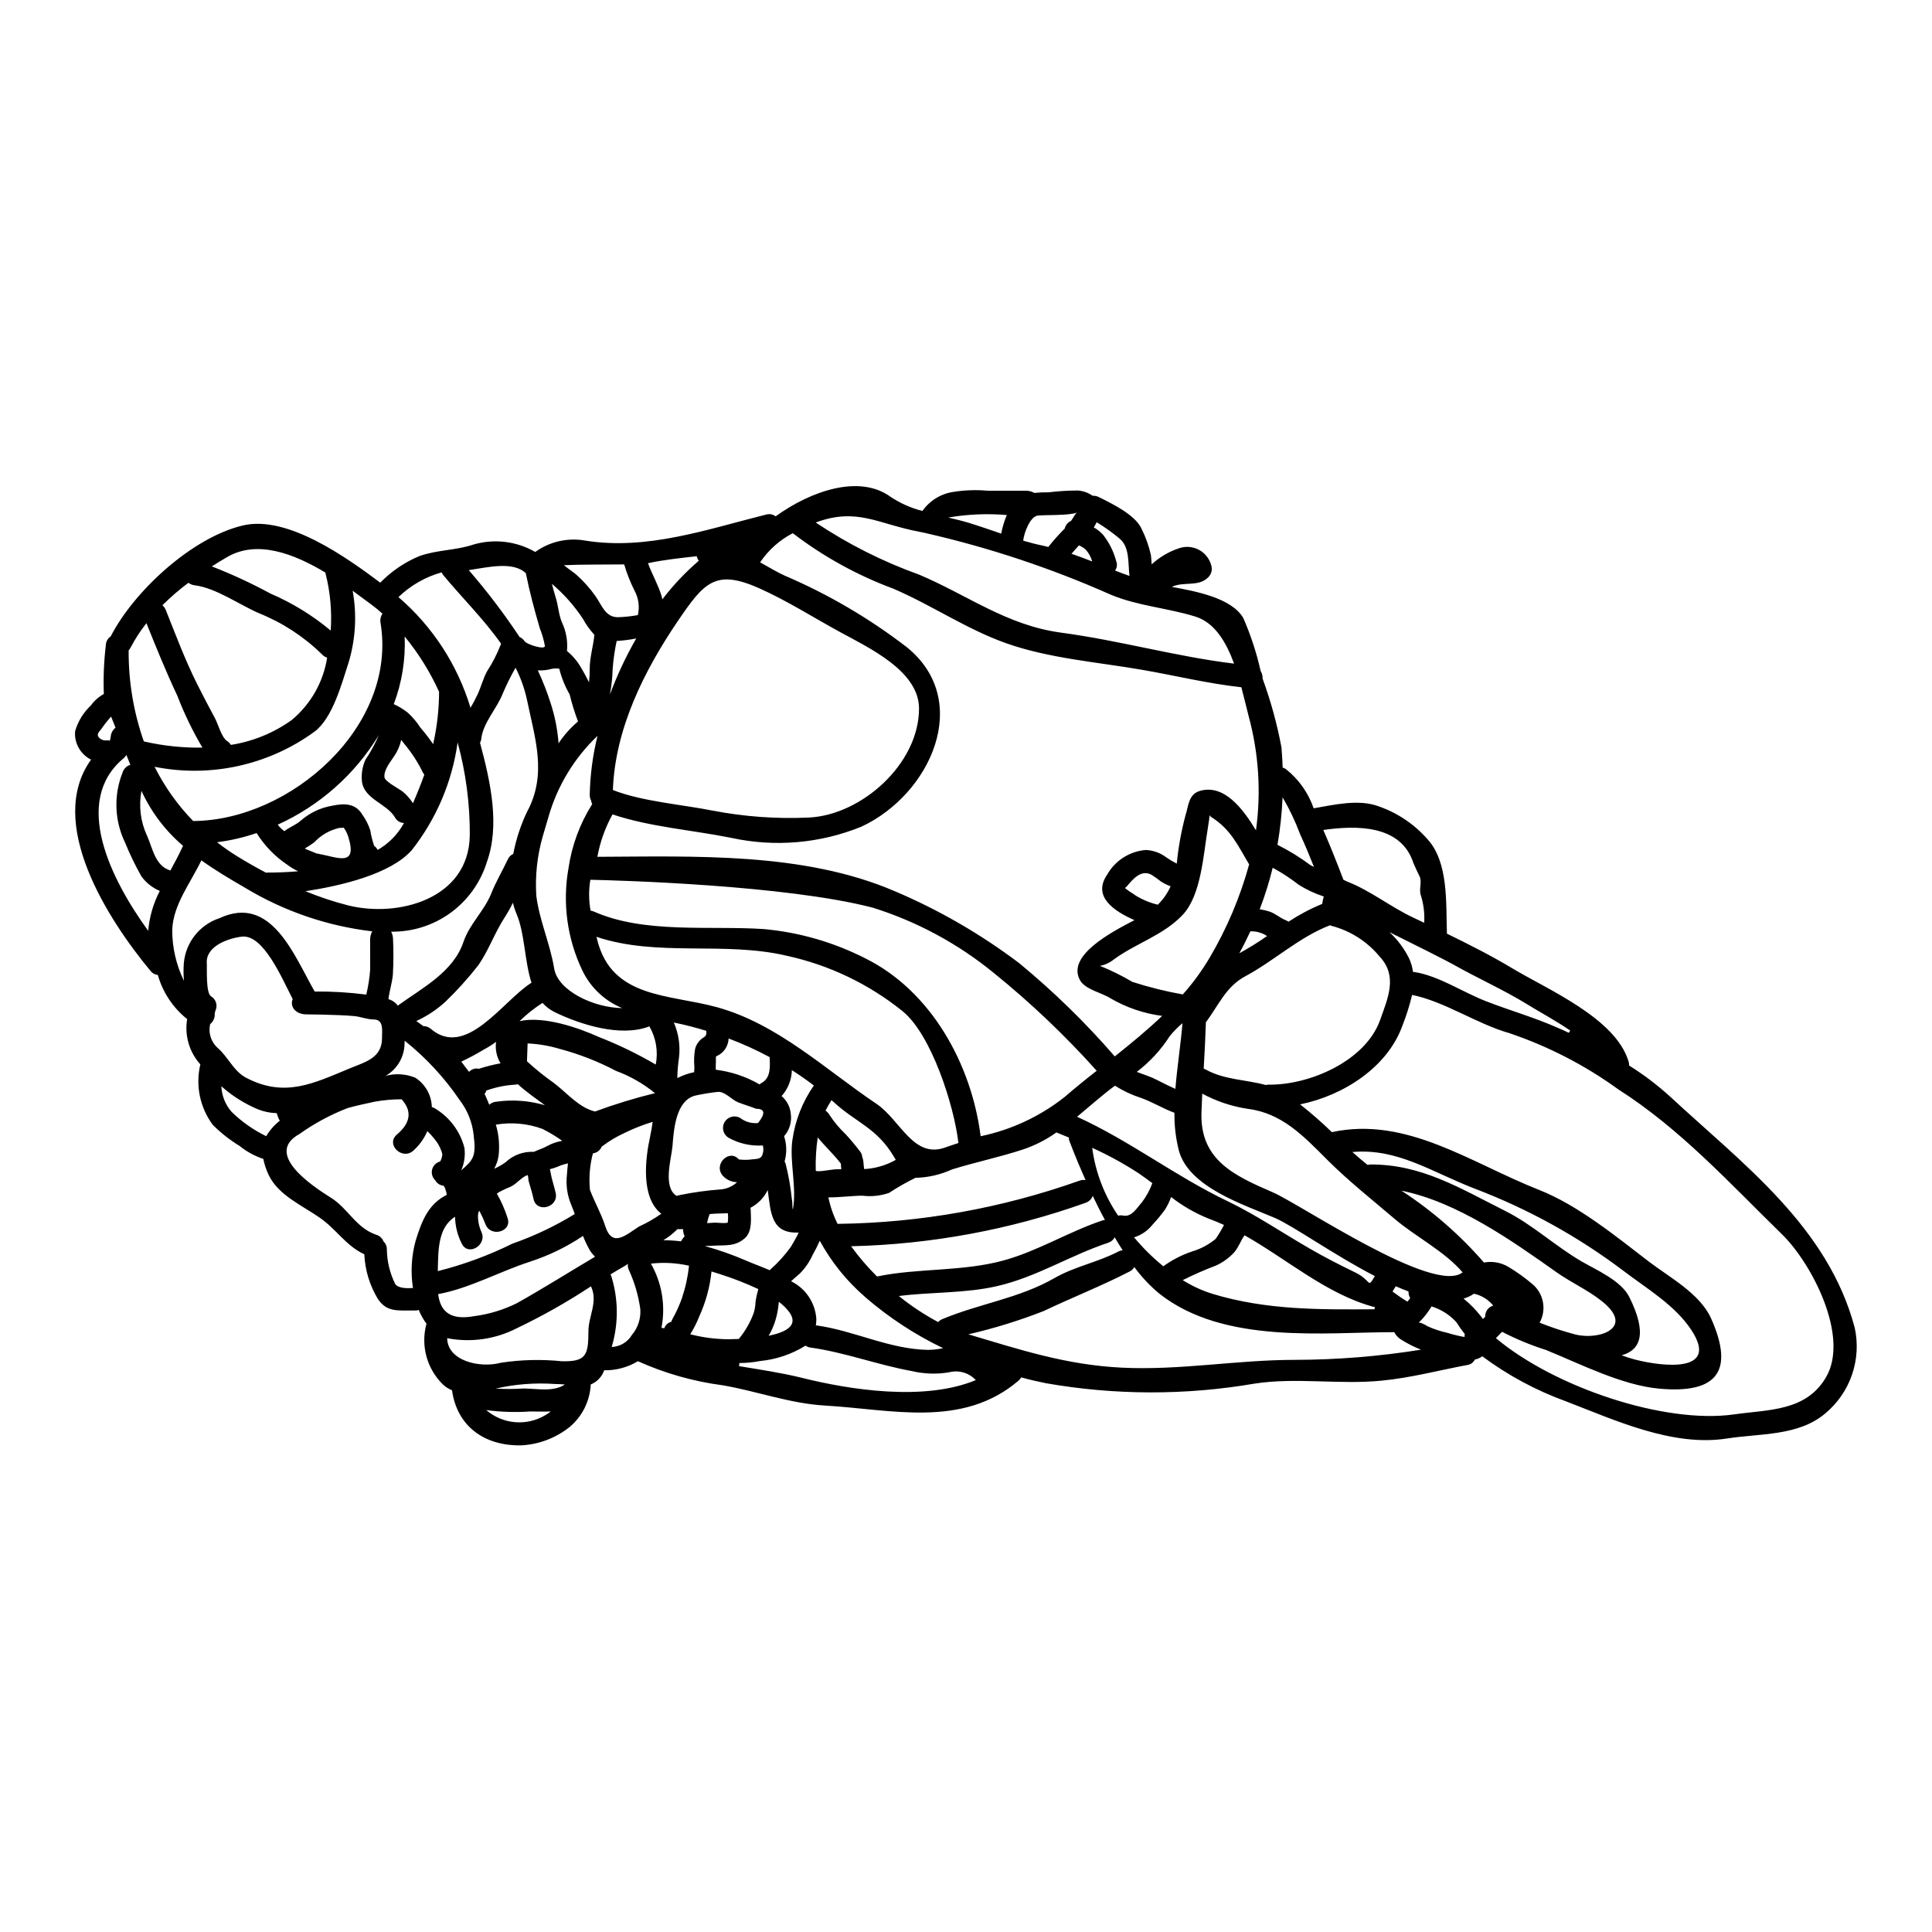 <?xml version="1.0" encoding="UTF-8"?>
<!-- Uploaded to: SVG Repo, www.svgrepo.com, Generator: SVG Repo Mixer Tools -->
<svg fill="#000000" width="800px" height="800px" version="1.1" viewBox="144 144 512 512" xmlns="http://www.w3.org/2000/svg">
 <path d="m322 494.25c-0.266 0 0.66-1.508 0.953-2.09h-0.004c0.664-1.32 1.246-2.68 1.746-4.07 0.949-2.809 1.59-5.711 1.906-8.66-3.312-0.754-6.731-0.941-10.105-0.555 2.938 5.152 3.93 11.184 2.801 17.004 0.238 0.051 0.504 0.078 0.742 0.129h0.004c0.305-0.883 1.043-1.547 1.957-1.758zm-121.1-81.742c0.113 1.113-0.348 2.207-1.215 2.906-0.523 2.293 0.23 4.688 1.969 6.273 2.754 2.328 4.231 6.188 7.566 7.93 10.234 5.367 17.82 1.508 27.473-2.484 4.152-1.719 8.57-2.754 8.547-8.094-0.027-1.906 0.555-4.84-2.195-4.867-1.906-0.023-3.305-0.711-5.184-0.898-4.258-0.395-12.559-0.449-12.559-0.449-3.254 0-4.5-2.301-3.731-4.047-2.883-5.555-7.773-17.27-13.539-16.555-3.438 0.422-9.492 2.461-9.23 6.984 0.105 1.402-0.316 7.93 1.137 8.832h-0.008c1.328 0.781 1.824 2.457 1.141 3.836-0.023 0.219-0.078 0.434-0.172 0.633zm434.61 83.305c0.918 4.152 0.672 8.477-0.711 12.5-1.379 4.019-3.844 7.582-7.121 10.293-7.113 6.004-17.215 5.238-26.02 6.613-14.363 2.246-29.566-4.812-42.633-9.84-7.945-2.879-15.43-6.906-22.215-11.953-0.578 0.438-1.25 0.738-1.965 0.871-0.359 0.773-1.086 1.312-1.93 1.426-7.617 1.43-14.891 3.387-22.641 4.152-11.133 1.137-22.715-0.898-33.742 0.789-18.336 3.148-37.078 3.113-55.402-0.105-2.09-0.426-4.281-0.926-6.508-1.535-0.18 0.332-0.422 0.629-0.711 0.871-14.863 12.668-33.559 7.617-51.383 6.586-9.176-0.531-18.062-3.836-27.027-5.367h-0.004c-7.75-1.016-15.309-3.16-22.438-6.375-2.695 1.621-5.793 2.453-8.938 2.406-0.598 1.707-1.895 3.074-3.57 3.754-0.211 4.371-2.231 8.453-5.582 11.266-3.644 2.914-8.109 4.617-12.77 4.871-9.969 0.207-17.109-5.184-18.406-14.598v-0.004c-0.918-0.355-1.754-0.891-2.461-1.574-2.082-2.051-3.578-4.621-4.336-7.441-0.758-2.82-0.746-5.797 0.027-8.613-0.844-1.133-1.535-2.367-2.062-3.676-0.168 0.086-0.348 0.141-0.531 0.16-5.285 0-7.871 0.477-10.262-3.016v0.004c-2.188-3.594-3.43-7.676-3.621-11.875-4.945-2.301-7.352-6.641-11.902-9.758-4.68-3.254-10.895-5.922-13.434-11.242-0.656-1.363-1.137-2.801-1.43-4.281-2.289-0.758-4.422-1.922-6.297-3.441-2.578-1.566-4.957-3.438-7.086-5.578-3.422-4.59-4.633-10.457-3.305-16.027-2.938-3.258-4.223-7.68-3.492-12.004-3.75-2.988-6.469-7.078-7.773-11.691-0.734-0.07-1.41-0.43-1.879-1.004-11.477-13.809-27.824-39.359-15.816-56.066l0.004 0.004c-2.828-1.402-4.508-4.394-4.231-7.539 0.754-2.606 2.199-4.965 4.176-6.824 0.906-1.258 2.078-2.297 3.438-3.039-0.168-4.301 0.008-8.609 0.527-12.883 0.008-0.949 0.484-1.832 1.273-2.359 0.023 0 0.023-0.027 0.023-0.027 6.215-12.086 21.648-26.262 35.094-29.406 11.742-2.723 27.398 8.484 36.336 15.176 2.957-3.039 6.504-5.441 10.418-7.062 4.863-1.691 9.574-1.453 14.281-3.039 5.496-1.605 11.41-0.895 16.371 1.969 3.824-2.758 8.609-3.844 13.25-3.016 16.395 2.641 32.367-3.016 47.973-6.902 0.855-0.242 1.777-0.066 2.484 0.477 9.336-6.742 22.188-11.188 30.441-5.184 2.586 1.727 5.445 2.996 8.461 3.754 1.93-2.742 4.902-4.57 8.223-5.051 2.973-0.473 5.992-0.578 8.992-0.312h10.066c0.828-0.027 1.645 0.176 2.363 0.582 1.266-0.121 2.535-0.172 3.809-0.156 2.578-0.316 5.176-0.477 7.773-0.477 1.398 0.113 2.738 0.598 3.891 1.398 0.543-0.035 1.086 0.074 1.574 0.316 3.414 1.691 9.656 4.684 11.348 8.359 1.121 2.223 1.965 4.578 2.508 7.008 0.105 0.738 0.156 1.613 0.211 2.488h0.004c2.117-1.957 4.633-3.426 7.375-4.312 1.746-0.566 3.648-0.379 5.254 0.52 1.602 0.895 2.754 2.422 3.188 4.203 0.285 1.059-0.016 2.188-0.789 2.965-2.617 2.723-6.453 1.055-9.707 2.59 6.449 1.18 15.816 2.938 18.938 8.227 1.98 4.519 3.523 9.223 4.602 14.039 0.367 0.605 0.551 1.305 0.527 2.012 0 0.055 0 0.078 0.027 0.105 2.152 5.902 3.816 11.969 4.969 18.141 0.156 1.797 0.266 3.598 0.32 5.367v0.004c0.277 0.082 0.539 0.195 0.789 0.344 3.43 2.691 6.008 6.32 7.43 10.445 5.449-0.953 12.059-2.512 17.293-0.5 4.984 1.742 9.434 4.75 12.906 8.727 5.582 6.137 4.84 16.953 5.117 24.988 5.902 2.887 11.809 5.871 17.215 9.125 9.543 5.738 27.449 13.25 30.914 24.727h0.004c0.117 0.348 0.164 0.719 0.133 1.086 3.891 2.43 7.555 5.211 10.945 8.305 19.352 17.93 41.73 34.434 48.844 61.145zm-7.59 13.168c6.297-10.793-3.781-30.176-11.691-37.898-13.91-13.562-26.867-27.871-43.371-38.395-8.816-6.383-18.543-11.402-28.852-14.891-8.547-2.406-17.191-8.41-25.785-10.129-0.668 2.801-1.535 5.547-2.594 8.223-3.969 10.922-15.496 18.41-27.078 20.785v0.004c2.93 2.301 5.738 4.754 8.41 7.352 19.781-4.281 36.758 8.145 54.871 15.289 10.316 4.047 20.469 12.375 29.168 19.039 5.367 4.102 13.516 8.461 16.449 15.02 6.191 13.832 1.797 20.074-13.805 18.621-9.84-0.902-20.891-6.562-29.914-10.234h0.004c-3.949-1.25-7.789-2.828-11.477-4.727-0.078-0.027-0.129-0.055-0.211-0.082-0.555 0.582-1.109 1.137-1.609 1.668 15.496 13.008 44.664 22.828 63.125 20.203 9.098-1.305 19.043-0.754 24.359-9.844zm-50.512-4.656c7.219 1.852 22.371 3.625 14.809-7.871-4.387-6.641-11.809-10.949-18.035-15.707-12.023-9.074-25.277-16.395-39.359-21.738-11.605-4.496-20.496-10.766-32.422-9.707 1.297 1.18 2.644 2.301 4.019 3.414 0.18-0.051 0.367-0.09 0.559-0.109 13.668-0.156 24.008 6.344 35.914 12.297 7.324 3.676 13.223 9.309 20.281 13.41 3.891 2.246 10.445 5.078 12.594 9.387 4.867 9.73 2.965 14.094-2.008 15.469 1.195 0.449 2.414 0.836 3.648 1.16zm-15.871-6.664c6.215 1.574 16.078-1.77 6.746-9.016-3.652-2.859-7.961-4.785-11.746-7.457-11.637-8.227-26.258-18.645-41.148-21.648h0.004c8.141 5.297 15.504 11.707 21.867 19.043 2.219-0.418 4.512-0.012 6.457 1.137 2.273 1.363 4.43 2.91 6.449 4.629 2.953 2.523 3.727 6.777 1.852 10.18 3.106 1.242 6.285 2.289 9.52 3.137zm-1.797-79.953c0.133-0.184 0.27-0.395 0.395-0.605-4.152-2.805-8.621-5.211-11.293-6.875-6.371-3.938-13.113-6.902-19.621-10.578-1.77-1.004-9.84-5.078-17.004-8.621v-0.004c2.094 1.938 3.824 4.231 5.117 6.769 0.574 1.195 0.957 2.473 1.137 3.785h0.293c6.559 1.031 12.879 5.363 18.961 7.719 6.426 2.516 12.934 4.328 19.227 7.144 0.938 0.375 1.863 0.828 2.789 1.266zm-22.133 75.195c-0.055-1.34 0.82-2.547 2.113-2.91-1.27-1.57-3.031-2.668-5-3.117-0.035 0.004-0.074-0.008-0.105-0.027-0.844 0.574-1.773 1.012-2.754 1.293 1.75 1.434 3.336 3.055 4.723 4.844 0.133 0.184 0.293 0.395 0.422 0.578 0.176-0.211 0.391-0.422 0.602-0.66zm-5.477 5.418v0.004c-0.02-0.262-0.004-0.527 0.055-0.789-0.812-1.012-1.562-2.07-2.25-3.172-1.781-1.938-4.043-3.367-6.559-4.152-0.93 1.574-2.066 3.016-3.383 4.289l0.555 0.078c0.641 0.242 1.25 0.555 1.828 0.922 1.68 0.758 3.434 1.332 5.234 1.723 1.48 0.465 2.992 0.832 4.519 1.102zm-50.879-38.367c7.269 3.094 42.762 27.316 50.352 21.234-4.723-5.555-12.672-9.602-17.984-14.148-6.004-5.117-12.273-10.07-17.855-15.652-6.344-6.348-12.055-12.43-21.156-13.539l0.004-0.004c-4.203-0.637-8.266-1.996-12.004-4.019-0.078 1.691-0.156 3.356-0.211 5.051-0.371 12.453 8.516 16.617 18.855 21.078zm40.172-71.406c0.156-2.445-0.141-4.902-0.875-7.246-0.582-1.574 0.32-3.387-0.293-4.949-0.605-1.215-1.18-2.434-1.691-3.648-3.305-10.207-15.152-9.992-23.879-8.754 1.93 4.394 3.648 8.781 5.34 13.199 0.32 0.133 0.609 0.32 0.926 0.449 6.137 2.363 11.477 6.691 17.457 9.52 0.977 0.453 2.027 0.957 3.016 1.43zm-4.445 100.4c0.266-0.293 0.516-0.602 0.742-0.926-0.316-0.535-0.473-1.152-0.449-1.773-1.109-0.422-2.246-0.871-3.387-1.375-0.266 0.477-0.555 0.926-0.848 1.402 1.266 0.957 2.582 1.852 3.941 2.672zm3.621 12.746v-0.004c-1.91-0.75-3.742-1.688-5.473-2.801-0.688-0.473-1.254-1.109-1.641-1.852-18.5 0-45.035 3.277-62.121-10.105v0.004c-2.547-2.098-4.82-4.504-6.769-7.168-0.266 0.516-0.691 0.93-1.215 1.18-7.348 3.805-15.312 6.926-22.742 10.469v0.004c-6.512 2.555-13.203 4.621-20.02 6.188 13.805 4.102 25.836 8.094 40.648 8.836 15.523 0.762 30.438-2.066 45.855-2.066h-0.004c11.215-0.02 22.41-0.922 33.48-2.699zm-10.84-87.418c2.035-5.762 4.723-11.605-0.133-16.762-3.281-3.992-7.742-6.844-12.746-8.148-0.133-0.027-0.27-0.105-0.426-0.156-8.266 3.199-14.703 9.359-22.434 13.512-5.184 2.754-7.168 7.871-10.445 12.168-0.133 4.098-0.344 8.199-0.582 12.297v-0.004c0.188 0.078 0.375 0.164 0.555 0.266 4.863 2.723 10.766 2.672 15.922 4.102h-0.004c0.199-0.066 0.402-0.102 0.609-0.109 10.773 0.215 25.797-6.184 29.684-17.164zm-1.402 76.059c-0.148 0.008-0.301-0.004-0.449-0.027-12.48-3.438-22.742-12.535-34.086-18.938-1.059 1.457-1.574 3.199-2.777 4.551l-0.004 0.004c-1.336 1.441-2.938 2.609-4.723 3.434-3.023 1.145-5.988 2.445-8.883 3.891 2.426 1.527 5.039 2.734 7.773 3.598 14.465 4.418 28.879 4.203 43.051 4.125v-0.078c0.02-0.188 0.055-0.375 0.098-0.559zm-5.211-9.125c4.473 2.191 3.121 4.445 5.211 0.977-11.02-5.711-21.766-13.406-26.551-15.441-8.043-3.441-22.719-8.07-25.387-17.797-0.832-3.281-1.227-6.66-1.18-10.047-3.066-1.113-5.84-2.887-8.938-3.969h-0.004c-2.379-0.77-4.652-1.836-6.769-3.176h-0.102c-3.441 2.543-6.668 5.453-9.996 8.199 14.066 6.398 26.02 15.742 39.852 22.348 7.773 3.754 14.441 8.355 21.895 12.637 3.93 2.277 7.894 4.289 11.969 6.273zm-8.754-97.66c0.094-0.668 0.238-1.324 0.426-1.969-2.344-0.758-4.582-1.809-6.668-3.121-2.16-1.688-4.457-3.191-6.871-4.496-0.91 3.738-2.062 7.41-3.441 11.004 0.852 0.121 1.691 0.316 2.512 0.582 1.668 0.527 2.887 1.77 4.5 2.363v-0.004c0.219 0.098 0.43 0.215 0.633 0.344 2.812-1.852 5.797-3.43 8.91-4.703zm-3.172-10.32c0.316 0.184 0.66 0.344 1.004 0.527-1.18-2.934-2.363-5.844-3.703-8.727-1.254-3.371-2.805-6.629-4.625-9.73-0.18 4.223-0.633 8.43-1.352 12.594 3.047 1.516 5.953 3.301 8.676 5.336zm-11.414 18.852c-0.207-0.156-0.477-0.266-0.684-0.422-1.16-0.598-2.453-0.891-3.758-0.844-0.926 1.969-1.879 3.914-2.934 5.816 0.023 0 0.023-0.027 0.051-0.027 2.516-1.383 4.957-2.898 7.312-4.543zm-2.961-28.031c1.391-10.066 0.742-20.309-1.902-30.117-0.582-2.246-1.215-4.973-1.969-7.801-9.074-1.008-17.32-3.07-26.34-4.629-11.875-2.062-24.703-3.016-36.125-7.086-10.445-3.727-19.543-10.02-29.781-14.414-9.559-3.547-18.535-8.5-26.629-14.699-3.488 1.805-6.465 4.461-8.66 7.723 2.363 1.297 4.629 2.695 6.562 3.543v-0.004c11.543 4.945 22.418 11.324 32.367 18.988 17.504 14.23 6.215 39.008-12.086 47.523-10.941 4.453-22.973 5.484-34.512 2.961-10.078-2.035-21.555-2.883-31.445-6.215-1.941 3.504-3.301 7.301-4.016 11.242 25.73-0.105 54.586-1.27 78.676 9.055v-0.004c11.789 4.996 22.918 11.426 33.133 19.145 9.113 7.512 17.578 15.773 25.309 24.703 4.309-3.441 8.598-6.953 12.562-10.738-4.871-0.633-9.566-2.238-13.805-4.723-2.062-1.348-6.531-2.273-7.902-4.629-3.836-6.531 8.223-12.852 14.359-16.023-5.449-2.41-11.242-6.269-7.195-12.113h-0.004c2.117-3.707 5.926-6.133 10.184-6.481 1.984 0.078 3.894 0.766 5.473 1.969 0.879 0.613 1.797 1.16 2.758 1.637 0.418-4.305 1.188-8.566 2.301-12.746 0.82-2.516 0.789-5.688 3.891-6.535 6.324-1.793 11.27 4.609 14.785 10.449zm-1.797 9.055c-2.988-5.023-4.84-9.332-10.184-12.668-0.156-0.113-0.262-0.285-0.289-0.477-0.078 0.688-0.211 1.906-0.555 3.938-1.109 6.613-1.719 17.352-6.559 22.508-5.117 5.449-12.324 7.512-18.219 11.809v-0.004c-1.102 0.906-2.41 1.516-3.812 1.773 0.156 0.055 0.266 0.055 0.449 0.133 2.824 1.164 5.562 2.531 8.195 4.086 4.379 1.418 8.852 2.531 13.383 3.332 2.68-3.008 5.059-6.266 7.113-9.734 4.566-7.738 8.086-16.055 10.465-24.723zm-4.008-53.234c-2.086-5.738-5.156-10.895-10.285-12.48-7.324-2.273-15.262-2.805-22.398-5.793v-0.004c-15.711-6.977-32.055-12.422-48.809-16.262-0.051-0.027-0.129-0.027-0.184-0.051-0.605-0.105-1.18-0.266-1.793-0.371-10.871-2.039-16.453-6.508-27.398-2.438 8.547 5.715 17.766 10.359 27.449 13.832 12.879 5.453 23.168 13.41 37.555 15.352 15.586 2.078 30.395 6.336 45.863 8.215zm-4.891 152.46c0.824-1.184 1.566-2.418 2.223-3.703-1.352-0.609-2.699-1.18-4.102-1.691-3.555-1.434-6.891-3.356-9.914-5.715-0.426 1.199-0.984 2.344-1.668 3.414-1.004 1.367-2.09 2.676-3.254 3.91-1.25 1.59-2.957 2.762-4.891 3.363 2.332 2.797 4.93 5.363 7.75 7.668 2.316-1.68 4.875-3 7.59-3.914 2.289-0.676 4.422-1.809 6.266-3.332zm-10.66-39.773c0.477-5.871 1.426-11.848 1.879-17.402-1.227 1.031-2.352 2.172-3.363 3.414-2.336 3.652-5.297 6.863-8.75 9.492 1.406 0.555 2.859 1.004 4.18 1.574 2.035 0.938 3.996 2.047 6.055 2.922zm-1.27-53.684c-0.902-0.324-1.766-0.75-2.566-1.273-0.793-0.637-1.625-1.227-2.484-1.77-2.644-1.453-4.812 0.98-6.371 2.859-0.789 0.977-0.98 0.316 0.023 1.18 0.609 0.527 1.301 0.789 1.934 1.324l-0.004-0.004c1.871 1.188 3.926 2.051 6.082 2.566 1.43-1.395 2.582-3.055 3.391-4.883zm-4.836 78.672c-1.27-0.949-2.516-1.852-3.676-2.644-3.91-2.547-8.008-4.789-12.262-6.715 0.852 6.449 3.207 12.609 6.879 17.984 0.441-0.117 0.902-0.129 1.348-0.027 2.246 0.449 3.621-2.035 4.945-3.519 1.176-1.543 2.109-3.254 2.766-5.078zm-9.891-162.35c1.266 0.504 2.539 0.98 3.832 1.43-0.426-3.465 0.133-7.723-2.754-9.996v-0.004c-1.875-1.555-3.859-2.969-5.941-4.231-0.234 0.477-0.5 0.953-0.762 1.379h-0.004c0.949 0.516 1.801 1.195 2.512 2.008 1.605 2.059 2.773 4.426 3.438 6.953 0.332 0.82 0.211 1.754-0.32 2.461zm0.789 180.52c0.379-0.215 0.805-0.34 1.242-0.371-0.711-1.109-1.43-2.273-2.113-3.438v0.004c-0.371 0.676-0.988 1.188-1.719 1.43-10.133 3.356-19.066 9.148-29.594 11.527-8.355 1.906-17.426 1.508-25.887 2.59h-0.004c3.242 2.629 6.734 4.941 10.418 6.902 0.309-0.34 0.688-0.609 1.113-0.785 9.941-4.152 20.336-5.477 29.754-10.895 5.262-3.023 11.398-4.16 16.793-6.965zm-4.231-8.266h-0.004c0.254-0.074 0.508-0.129 0.77-0.156-1.18-2.168-2.246-4.328-3.227-6.375-0.316 0.852-0.996 1.52-1.852 1.824-19.98 7.141-40.977 11.031-62.188 11.527 2.066 2.856 4.367 5.535 6.875 8.016 10.844-2.273 22.535-1.242 33.535-4.254 9.117-2.5 17.188-7.578 26.09-10.566zm-2.606-174.66c-0.32-1.152-0.898-2.223-1.691-3.121-0.543-0.477-1.16-0.859-1.824-1.137-0.656 0.738-1.32 1.457-1.969 2.223 1.852 0.633 3.648 1.32 5.484 2.035zm-3.328 164.09c0.5-0.195 1.047-0.242 1.574-0.133-2.777-6.215-4.445-10.816-4.445-10.816v0.004c0.016-0.152 0.043-0.305 0.082-0.449-1.137-0.453-2.246-0.93-3.356-1.379h-0.004c-2.676 1.906-5.617 3.41-8.727 4.473-6.242 2.062-12.695 3.387-18.965 5.34-3.039 1.391-6.332 2.144-9.676 2.219-0.023 0-0.051 0-0.051 0.027-2.398 1.18-4.723 2.504-6.957 3.969-2.258 0.777-4.664 1.031-7.031 0.738-2.516 0-5.871 0.449-9.02 0.449h-0.004c0.5 2.453 1.328 4.828 2.461 7.062 0.055-0.008 0.109-0.023 0.16-0.051 21.801-0.277 43.406-4.148 63.945-11.453zm-4.074-22.082c2.754-2.383 5.633-4.723 8.594-7.035-8.379-9.355-17.5-18.023-27.266-25.918-9.504-7.777-20.41-13.656-32.129-17.316-23.09-5.981-67.355-7.223-74.785-7.379v-0.004c-0.461 2.707-0.441 5.473 0.051 8.172 0.289 0.059 0.57 0.137 0.848 0.242 13.383 5.949 30.652 3.699 45.012 4.652 9.344 0.84 18.445 3.453 26.816 7.695 17.508 8.598 28.27 28.031 30.699 47.207 8.082-1.68 15.664-5.211 22.148-10.316zm2.754-154.23c0.156-0.297 0.383-0.551 0.664-0.738-0.418 0.164-0.855 0.27-1.301 0.316-3.016 0.477-6.055 0.266-9.055 0.477-2.168 0.156-3.781 4.84-3.938 6.641l0.004-0.004c-0.016 0-0.027 0.012-0.027 0.023 1.719 0.504 3.438 0.953 5.156 1.301 0.504 0.102 1.004 0.266 1.508 0.371 1.359-1.715 2.816-3.348 4.363-4.894 0.207-0.91 0.836-1.668 1.695-2.039 0.305-0.477 0.625-0.953 0.914-1.453zm-19.469 4.836 0.004 0.004c0.324-1.688 0.82-3.332 1.484-4.918-5.184-0.438-10.398-0.215-15.523 0.664 1.93 0.449 3.781 0.898 5.449 1.402 2.812 0.867 5.691 1.875 8.574 2.852zm-6.715 224.35 0.004 0.004c-1.797-1.945-4.519-2.75-7.086-2.086-3.277 0.555-6.629 0.449-9.863-0.32-8.988-1.613-17.984-5.027-26.945-6.242-0.449-0.062-0.875-0.234-1.246-0.5-3.648 2.269-7.773 3.664-12.051 4.078-1.805 0.348-3.637 0.523-5.477 0.527-0.008 0.277-0.043 0.555-0.105 0.824 5.582 0.926 11.16 1.742 16.531 3.066 12.875 3.231 32.594 6.297 46.227 0.637zm-7.973-61.707c1.133-0.395 2.246-0.789 3.356-1.137-1.18-10.129-7.246-28.879-14.836-34.961h0.004c-8.938-7.191-19.422-12.207-30.625-14.652-16.66-3.938-34.273 0.395-50.461-5.027 0.082 0.293 0.133 0.555 0.211 0.848 3.859 15.496 19.043 14.336 31.602 17.77 16.184 4.418 28.828 16.531 42.367 25.629 6.414 4.312 9.789 14.73 18.383 11.531zm-4.723 53.688c1.352-0.02 2.699-0.168 4.019-0.453-7.391-3.547-14.285-8.055-20.496-13.406-0.027-0.055-0.078-0.078-0.105-0.105-4.898-4.219-8.992-9.285-12.086-14.957-0.562 1.273-1.188 2.519-1.879 3.731-0.824 1.82-1.957 3.484-3.359 4.914-0.82 0.688-1.574 1.379-2.363 2.09h0.004c3.859 1.895 6.414 5.707 6.691 10-0.004 0.566-0.047 1.133-0.133 1.691h0.105c9.992 1.363 19.273 6.301 29.617 6.496zm-8.527-50.355c-0.156-0.293-0.316-0.582-0.477-0.82-4.539-7.664-10.129-9.121-15.84-14.383-0.211-0.211-0.477-0.395-0.715-0.609v-0.004c-0.574 0.891-1.102 1.812-1.574 2.758 0.402 0.289 0.746 0.66 1.004 1.086 1.234 1.891 2.688 3.629 4.328 5.184 1.391 1.508 2.703 3.082 3.938 4.723 0.27 0.379 0.426 0.828 0.445 1.297 0.176 0.391 0.281 0.812 0.316 1.242 0.031 0.66 0.102 1.316 0.211 1.969 2.938-0.16 5.801-0.996 8.363-2.441zm6.164-119.62c0-9.914-13.25-16.078-20.973-20.281-7.117-3.891-13.859-8.199-21.254-11.527-11.691-5.238-14.703-1.668-21.711 8.66-8.938 13.168-16.609 28.535-17.191 44.75 7.699 3.039 18.273 3.832 26.371 5.449v-0.004c8.438 1.633 17.039 2.254 25.625 1.848 13.871-0.676 29.133-14.195 29.133-28.891zm-21.711 122.1h1.109c-0.078-0.5-0.055-0.977-0.105-1.48-1.852-2.434-4.18-4.547-6.137-6.953-0.426 2.863-0.602 5.762-0.527 8.656v0.078c0 0.652 4.203-0.301 5.66-0.301zm-6.164-22.188c-1.879-1.453-3.832-2.801-5.816-4.07h-0.004c-0.07 2.543-1.035 4.977-2.723 6.875 1.402 1.188 2.273 2.879 2.434 4.703 0.305 2.141-0.34 4.309-1.773 5.93 0.707 2.16 0.754 4.477 0.137 6.664 0.102 0.195 0.188 0.398 0.262 0.605 0.785 3.106 1.34 6.262 1.664 9.445 0.266 1.453 0.027 2.273 0.266 2.644 1.086-5.688-0.953-12.801-0.129-18.355v0.004c0.734-5.195 2.68-10.145 5.684-14.445zm-4.019 38.965c-7.324 0.348-7.379-5.234-8.199-11.266v0.004c-0.984 2.027-2.602 3.684-4.602 4.723 0.039 0.109 0.066 0.223 0.078 0.34 0.055 2.383 0.504 5.816-1.48 7.644-2.594 2.328-5.156 1.852-8.355 2.035-0.688 0.055-1.43 0.078-2.195 0.078-0.016 0-0.027 0.012-0.027 0.027 0.027 0.027 0.066 0.047 0.105 0.051 3.609 1.004 7.144 2.25 10.582 3.734 1.797 0.789 4.098 1.613 6.422 2.617 0.055-0.051 0.082-0.105 0.133-0.156v-0.004c2.066-1.816 3.914-3.867 5.512-6.106 0.699-1.273 1.488-2.461 2.027-3.734zm-7.961 27.355c4.469-0.902 8.09-2.699 5.449-6.297-0.789-1.012-1.703-1.918-2.723-2.695-0.051 0.191-0.078 0.387-0.082 0.582-0.133 1.398-0.395 2.777-0.789 4.125-0.43 1.504-1.055 2.945-1.855 4.285zm-1.828-67.016c2.406-1.352 2.219-4.258 2.09-6.824h0.004c-3.512-1.887-7.141-3.539-10.871-4.941-0.062 1.707-0.941 3.281-2.363 4.231-0.316 0.184-0.684 0.371-1.004 0.555v1.242c0 0.504-0.078 1.453-0.027 2.246v0.004c4.086 0.5 8.027 1.824 11.586 3.887 0.18-0.156 0.379-0.297 0.59-0.414zm0.027 19.387h0.004c0.414-0.875 0.508-1.867 0.262-2.801-3.176 0.203-6.344-0.512-9.121-2.062-1.402-0.871-1.855-2.699-1.027-4.121 0.832-1.426 2.644-1.934 4.094-1.141 1.355 1.055 3.066 1.551 4.777 1.379 2.012-2.539 1.855-3.781-0.5-3.781-1.613-0.633-3.254-1.109-4.867-1.746-1.508-0.605-3.516-2.91-5.262-2.723l-0.004-0.004c-2.016 0.215-4.019 0.543-6 0.98-5.117 1.297-5.684 8.832-6.031 13.355-0.266 3.25-2.668 10.922 1.086 13.223 0.23-0.094 0.469-0.156 0.715-0.188 3.633-0.75 7.316-1.262 11.02-1.531 1.598-0.141 3.106-0.812 4.281-1.902-1.441-0.031-2.809-0.652-3.777-1.723-2.594-2.938 1.691-7.246 4.281-4.309 1.23 0.152 2.477 0.137 3.703-0.051 0.836-0.062 1.918-0.062 2.371-0.875zm-1.012 35.551c0.031-0.098 0.059-0.191 0.078-0.293-3.269-1.523-6.633-2.84-10.07-3.934-0.742-0.238-1.535-0.477-2.332-0.738v-0.004c-0.426 4.129-1.527 8.156-3.25 11.926-0.652 1.645-1.449 3.223-2.383 4.727 3.301 0.848 6.695 1.293 10.105 1.32 0.449 0 1.453-0.027 2.754-0.078 1.672-2.023 2.996-4.312 3.914-6.769 0.332-1.016 0.512-2.078 0.527-3.148 0.16-1.016 0.379-2.019 0.656-3.008zm-8.012-17.984c0.102-0.797 0.109-1.605 0.023-2.41-1.508 0.082-3.066 0.055-4.496 0.188l0.004 0.004c-0.113 0.027-0.227 0.047-0.344 0.051-0.285 0.711-0.496 1.445-0.637 2.195 0 0.051-0.023 0.102-0.023 0.184 0.684-0.027 1.375-0.105 2.062-0.133 0.535 0 3.336 0.293 3.418-0.078zm-6.551-48.898c0.953-0.582 0.926-1.008 0.848-1.855-2.723-0.82-5.477-1.574-8.223-2.113l-0.371-0.078v0.004c1.27 2.918 1.742 6.117 1.371 9.281-0.273 1.801-0.422 3.621-0.445 5.445 1.402-0.734 2.91-1.266 4.465-1.574 0-0.449 0.027-0.902 0.055-1.379-0.152-1.594-0.09-3.203 0.188-4.785 0.305-1.215 1.059-2.266 2.113-2.945zm-1.16-126.41v0.004c-0.234-0.379-0.414-0.793-0.535-1.223-4.359 0.504-8.832 0.953-12.906 1.855 1.086 2.961 2.699 5.684 3.625 8.754h0.004c0.074 0.27 0.137 0.543 0.184 0.82 2.848-3.727 6.074-7.148 9.629-10.207zm-3.734 179c-0.27-0.586-0.402-1.23-0.391-1.875h-1.508c-1.125 1.117-2.375 2.106-3.731 2.934 1.559-0.008 3.113 0.09 4.656 0.289 0.289-0.477 0.613-0.926 0.973-1.348zm-7.644-45.504c0.68-3.469 0.078-7.066-1.691-10.125-7.617 2.988-18.406-0.527-25.07-3.754l0.004-0.004c-1.234-0.598-2.34-1.434-3.254-2.457-2.188 1.398-4.227 3.023-6.082 4.84 6.508-1.484 15.895 1.879 20.973 4.176h-0.004c5.227 2.043 10.285 4.492 15.125 7.324zm-1.48 18.992c0.266-1.18 0.477-2.488 0.66-3.809h0.004c-2.535 0.766-5 1.742-7.375 2.906-2.18 0.984-4.242 2.219-6.137 3.676-0.398 0.969-1.289 1.648-2.328 1.773-0.832 3.152-1.098 6.43-0.785 9.676 1.242 3.254 2.988 6.269 4.047 9.574 1.879 5.871 5.477 2.363 8.965 0.133 2.07-0.938 4.047-2.07 5.902-3.383-5.465-4.231-4.285-14.5-2.949-20.547zm-4.836 52.652c1.605-1.898 2.402-4.348 2.223-6.824-0.5-3.606-1.527-7.113-3.047-10.418-0.23-0.508-0.316-1.066-0.242-1.617-0.211 0.191-0.441 0.359-0.684 0.504-1.324 0.738-2.621 1.535-3.938 2.328 0.07 0.109 0.129 0.223 0.188 0.344 1.938 6.141 1.984 12.723 0.133 18.891 2.215-0.09 4.238-1.297 5.367-3.207zm1.574-190.75c0.512-2.227 0.184-4.566-0.922-6.562-1.109-2.203-2.012-4.508-2.699-6.875-5.078 0.055-11.93 0-15.977 0.211 1.27 1.031 2.91 2.141 3.227 2.461h0.004c1.961 1.734 3.711 3.695 5.211 5.844 1.637 2.363 2.562 5.477 5.844 5.477 1.777-0.055 3.547-0.242 5.297-0.555zm-11.359 131.55c5.203-1.922 10.508-3.547 15.895-4.863-3.094-2.531-6.586-4.527-10.34-5.906-4.75-2.504-9.766-4.461-14.957-5.84-2.75-0.82-5.594-1.301-8.461-1.43-0.055 1.574-0.105 3.148-0.16 4.723l-0.004 0.004c2.231 2.062 4.598 3.973 7.086 5.715 3.535 2.672 6.606 6.527 10.941 7.598zm10.926-125.36c-1.711 0.336-3.441 0.559-5.184 0.66-0.52 2.43-0.875 4.894-1.059 7.375-0.059 2.293-0.305 4.574-0.738 6.824 1.918-5.137 4.25-10.105 6.981-14.859zm-12.672 183.64c0-4.023 2.516-7.699 0.789-11.691-0.051-0.078-0.051-0.184-0.105-0.266l-0.004 0.004c-6.285 4.148-12.852 7.859-19.648 11.105-5.684 2.926-12.184 3.856-18.461 2.644 0.078 5.981 8.57 8.016 14.23 6.508v-0.004c5.356-0.816 10.797-0.949 16.184-0.395 6.309 0.133 7.016-1.508 7.016-7.906zm1.008-139.77v0.004c-0.168-0.285-0.266-0.602-0.293-0.926-0.242-0.445-0.371-0.945-0.367-1.453 0.105-5.289 0.797-10.551 2.062-15.684-6.191 5.887-10.688 13.332-13.016 21.551-0.504 1.719-1.004 3.441-1.535 5.211-1.445 5.078-2.008 10.363-1.664 15.633 0.789 6.422 3.676 12.773 4.723 19.199 0.926 5.977 10.551 10.469 18.035 10.547-4.637-1.902-8.402-5.457-10.566-9.98-4.016-8.406-5.301-17.855-3.676-27.023 0.875-6.066 3.023-11.879 6.297-17.059zm0.762 119.96v0.004c-0.57-0.523-1.062-1.129-1.449-1.801-0.68-1.188-1.262-2.422-1.75-3.699-4.391 2.941-9.172 5.254-14.199 6.875-7.984 2.59-15.918 7.035-24.195 8.543 0.527 3.969 2.562 7.113 9.543 5.844 3.918-0.508 7.723-1.664 11.266-3.41 7.039-3.941 13.859-8.25 20.785-12.352zm-1.426-155.79c0-3.066 0.949-5.977 1.238-9.016l0.004 0.004c-1.191-1.273-2.211-2.695-3.039-4.231-2.289-3.469-5.059-6.594-8.227-9.281 0.32 1.215 0.633 2.434 1.004 3.598 0.688 2.141 0.789 4.523 1.641 6.586v-0.004c1.133 2.371 1.602 5.004 1.352 7.617 1.555 1.277 2.856 2.84 3.832 4.602 0.738 1.215 1.375 2.461 2.012 3.699 0.129-1.184 0.191-2.379 0.188-3.57zm-3.965 144.49c-0.293-0.824-0.582-1.613-0.902-2.363-1.094-2.566-1.496-5.375-1.16-8.145 0.051-0.949 0.156-1.93 0.266-2.91h-0.004c-0.98 0.199-1.941 0.512-2.856 0.926-0.629 0.246-1.273 0.449-1.93 0.609 0.051 0.32 0.129 0.609 0.184 0.898 0.293 1.773 0.953 3.598 1.348 5.394 0.848 3.832-5.023 5.449-5.867 1.613-0.344-1.664-0.875-3.227-1.324-4.84-0.055-0.395-0.105-0.789-0.133-1.215v-0.004c-0.055-0.09-0.098-0.188-0.129-0.289-1.691 0.582-2.887 2.383-4.523 3.098-0.789 0.344-1.574 0.66-2.328 1.055-0.414 0.188-0.809 0.418-1.18 0.688-0.039 0.02-0.074 0.047-0.105 0.078 1.168 2.039 2.117 4.191 2.828 6.43 1.324 3.699-4.547 5.289-5.867 1.613-0.469-1.203-1.004-2.379-1.613-3.519-0.207 0.359-0.328 0.766-0.348 1.18-0.035 1.523 0.273 3.031 0.902 4.418 1.637 3.543-3.598 6.637-5.234 3.066-1.105-2.191-1.703-4.606-1.746-7.062-4.602 2.91-4.445 8.938-4.574 14.414 6.824-1.715 13.445-4.156 19.754-7.273 5.781-2.019 11.324-4.656 16.543-7.859zm0.871-130.54c-0.891-2.34-1.633-4.734-2.223-7.168-1.234-2.129-2.164-4.426-2.754-6.82-0.668-0.09-1.344-0.07-2.008 0.051-1.195 0.336-2.438 0.469-3.676 0.395 1.348 2.883 2.508 5.852 3.465 8.887 1.086 3.391 1.77 6.898 2.035 10.445 1.438-2.164 3.176-4.113 5.16-5.797zm-3.488 175.72c-0.824-0.078-1.691-0.133-2.594-0.133-5.281-0.379-10.586 0.031-15.746 1.219 2.449 0.137 4.906 0.129 7.356-0.027 3.656 0 7.887 0.988 10.984-1.059zm-3.731 7.141c-1.715 0.078-3.543 0-5.477 0-3.879 0.273-7.777 0.152-11.633-0.371 4.398 3.793 10.734 4.328 15.707 1.324 0.488-0.285 0.953-0.605 1.402-0.953zm-0.953-70.344c1.246-0.676 2.594-1.141 3.996-1.375-1.68-1.195-3.445-2.258-5.293-3.176-3.891-1.418-8.078-1.809-12.164-1.137-0.051 0.027-0.102 0-0.156-0.023h-0.004c0.805 2.676 1.055 5.488 0.742 8.266-0.176 1.219-0.574 2.391-1.18 3.465 1.074-0.457 2.094-1.035 3.035-1.723 2.012-1.902 4.715-2.898 7.481-2.754 1.16-0.539 2.383-0.883 3.543-1.543zm-5.977-133.76c0.582 0.848 5.418 2.363 5.367 1.242h0.004c-0.289-1.602-0.742-3.172-1.352-4.684-1.402-4.758-2.723-9.703-3.699-14.594-3.414-3.277-10.211-1.535-15.129-0.824v0.004c4.856 5.609 9.352 11.527 13.461 17.711 0.547 0.246 1.016 0.645 1.348 1.145zm0.789 44.906c5.184-9.891 1.906-19.285-0.16-29.355h-0.004c-0.633-2.969-1.652-5.84-3.035-8.543-1.262 2.207-2.391 4.484-3.387 6.824-1.508 3.938-5.211 7.773-5.688 11.926-0.027 0.398-0.145 0.789-0.344 1.137 2.828 10.445 5.34 22.004 1.77 31.734l0.004 0.004c-1.688 5.371-5.059 10.055-9.621 13.359-4.562 3.301-10.066 5.043-15.695 4.965 0.336 0.664 0.508 1.398 0.5 2.141 0.141 3.086 0.125 6.176-0.051 9.258-0.234 2.328-0.898 4.254-1.18 6.481h-0.004c1 0.277 1.875 0.883 2.488 1.719 6.508-4.723 14.758-8.914 17.43-16.953 1.574-4.656 5.473-8.148 7.297-12.672 1.297-3.25 2.988-6.082 4.473-9.203v0.004c0.27-0.625 0.773-1.117 1.398-1.375 0.758-3.965 2.027-7.816 3.789-11.449zm1.031 45.59c-1.879-5.766-1.746-13.035-3.969-18.246-0.406-0.957-0.723-1.949-0.953-2.965-0.664 1.352-1.406 2.668-2.219 3.938-2.644 4.047-4.258 8.809-7.012 12.699v-0.004c-2.66 3.398-5.551 6.606-8.656 9.598-2.293 2.102-4.898 3.828-7.723 5.117 0.609 0.449 1.242 0.902 1.879 1.352l-0.004-0.004c0.742-0.004 1.461 0.27 2.012 0.77 9.379 7.898 19.008-7.469 26.625-12.254zm3.543 32.449c-2.434-1.797-4.945-3.543-7.191-5.582-0.215 0.07-0.438 0.117-0.664 0.133-2.629 0.152-5.219 0.684-7.695 1.578-0.051 0.332-0.207 0.641-0.449 0.871 0.18 0.324 0.34 0.66 0.477 1.004 0.266 0.609 0.531 1.242 0.789 1.879h-0.004c0.527-0.492 1.211-0.785 1.93-0.82 4.281-0.602 8.641-0.281 12.789 0.938zm-11.809-121.78c0.055-0.172 0.125-0.34 0.211-0.504-4.523-6.449-10.367-12.203-15.285-18.141h0.004c-0.203-0.23-0.367-0.5-0.477-0.785-4.301 1.203-8.238 3.453-11.453 6.555 9.031 7.758 15.656 17.934 19.094 29.328 0.699-1.16 1.336-2.359 1.902-3.594 0.926-2.012 1.457-4.231 2.539-6.164 1.371-2.109 2.527-4.356 3.457-6.695zm0.055 110.67v0.004c-1.039-1.703-1.457-3.715-1.18-5.688-1.023 0.758-2.102 1.441-3.231 2.035-1.934 1.172-3.93 2.242-5.977 3.203 0.637 0.898 1.324 1.797 2.062 2.723 0.633-0.734 1.625-1.051 2.566-0.82 1.883-0.605 3.805-1.09 5.75-1.453zm-10.395 28.34c3.121-2.672 3.996-3.676 3.281-9.207v0.004c-0.332-3.426-1.629-6.688-3.731-9.414-4.039-5.938-8.949-11.23-14.562-15.707-0.027 0.266-0.027 0.578-0.027 0.82-0.062 3.523-1.977 6.758-5.039 8.504 2.606-0.715 5.371-0.547 7.871 0.477 2.668 1.707 4.316 4.625 4.398 7.789 0.184 0.051 0.371 0.129 0.582 0.211 4.012 2.309 6.922 6.141 8.062 10.629 0.254 2.008-0.039 4.051-0.844 5.906zm2.25-88.699v0.004c0.055-8.336-1.031-16.637-3.227-24.676-1.445 10.418-5.637 20.27-12.141 28.535-5.633 6.394-18.828 9.465-28.191 10.895h0.004c3.68 1.516 7.461 2.769 11.316 3.758 13.188 3.289 31.965-1.633 32.23-18.5zm-6.094 95.215c0-0.051-0.027-0.102-0.027-0.156s-0.023-0.051-0.023-0.105v-0.004c-0.023-0.176-0.059-0.352-0.105-0.527-0.117-0.281-0.207-0.574-0.266-0.871-0.02-0.02-0.027-0.051-0.027-0.078-0.133-0.234-0.238-0.449-0.371-0.66l0.004-0.004c-0.949-0.062-1.801-0.609-2.25-1.449-0.773-0.738-1.09-1.836-0.82-2.871 0.27-1.035 1.082-1.84 2.117-2.106 0.355-0.598 0.555-1.273 0.582-1.969-0.281-1.059-0.727-2.066-1.324-2.988-0.777-1.113-1.664-2.148-2.644-3.094-0.859 2.004-2.152 3.789-3.781 5.234-2.961 2.539-7.297-1.742-4.309-4.309 3.672-3.094 4.098-6.215 1.27-9.359-2.387 0-4.766 0.211-7.117 0.633-2.406 0.527-4.836 1.031-7.191 1.691v0.004c-4.527 1.75-8.82 4.059-12.773 6.875-9.445 5.211 3.227 13.672 8.332 16.875 4.551 2.828 6.637 8.012 12.059 9.84 0.867 0.25 1.566 0.895 1.879 1.742 0.578 0.527 0.906 1.281 0.898 2.066 0.031 3.184 0.781 6.32 2.195 9.176 0.738 1.242 3.277 1.215 4.723 1.109-0.648-4.144-0.414-8.383 0.684-12.43 1.707-5.652 3.531-9.883 8.289-12.266zm-3.621-119.43c1.031-4.555 1.562-9.211 1.574-13.883-2.387-5.262-5.457-10.188-9.121-14.652 0.262 6.109-0.719 12.211-2.887 17.93 1.344 0.605 2.606 1.379 3.758 2.301 1.27 1.16 2.379 2.484 3.305 3.934 1.211 1.391 2.336 2.848 3.371 4.371zm-2.332 8.066 0.004-0.004c-0.211-0.223-0.379-0.48-0.5-0.762-1.301-2.644-2.918-5.121-4.816-7.379-0.266-0.344-0.555-0.688-0.82-1.059h0.004c-0.328 1.523-0.949 2.969-1.828 4.258-1.004 1.574-2.801 3.621-2.617 5.633 0.105 1.18 3.969 3.094 4.922 3.891v-0.004c1.023 0.867 1.914 1.887 2.641 3.016 1.113-2.566 2.117-5.078 3.016-7.594zm-5.391 12.828v-0.004c-0.996-0.016-1.91-0.574-2.379-1.457-2.168-3.727-8.355-4.891-8.781-9.703v0.004c-0.172-1.91 0.148-3.832 0.93-5.582 1.391-2.07 2.586-4.266 3.566-6.559-6.336 10.43-15.676 18.707-26.789 23.746 0.492 0.656 1.082 1.238 1.746 1.719 1.215-0.98 3.094-1.664 4.309-2.754 2.41-2.121 5.371-3.512 8.543-4.019 3.121-0.633 6.031-0.609 7.828 2.406 0.898 1.266 1.602 2.652 2.09 4.125 0.223 1.402 0.566 2.785 1.031 4.129 0.391 0.281 0.707 0.652 0.926 1.082 2.949-1.68 5.367-4.152 6.981-7.137zm-55.891-0.527c25.707-0.105 54.266-25.043 49.664-52.574v-0.004c-0.145-0.824 0.047-1.676 0.527-2.359-0.848-0.789-1.742-1.508-2.644-2.195-1.574-1.18-3.328-2.484-5.262-3.891 1.156 6.344 0.785 12.871-1.082 19.043-1.797 5.477-4.203 14.758-9.098 18.355-12.188 8.855-27.527 12.211-42.305 9.258 2.648 5.285 6.094 10.129 10.211 14.363zm46.914 31.488v-0.004c-0.004-0.781 0.188-1.555 0.555-2.246-11.934-1.398-23.43-5.34-33.715-11.559-4.102-2.363-7.961-4.68-11.559-7.246-2.824 5.902-7.512 11.809-7.719 18.406h-0.004c-0.012 4.684 1.051 9.305 3.106 13.512-0.141-1.57-0.148-3.148-0.027-4.723 0.5-5.488 4.211-10.156 9.449-11.875 13.805-6.453 19.832 10.078 25.227 19.438 4.57-0.047 9.137 0.227 13.672 0.816 0.52-2.172 0.863-4.379 1.031-6.606zm-13.566-22.77c4.891 0.875 10.367 3.625 7.75-4.629v-0.004c-0.273-0.832-0.672-1.617-1.184-2.324-0.363 0.07-0.738 0.09-1.113 0.055-2.566 0.574-4.898 1.91-6.691 3.832-0.805 0.598-1.645 1.145-2.516 1.637 0.238 0.105 0.449 0.238 0.688 0.32 0.82 0.344 1.641 0.66 2.461 1.004 0.141 0.008 0.352 0.035 0.617 0.086zm3.121-59.16c0.352-5.074-0.105-10.172-1.352-15.102-0.023-0.105-0.023-0.184-0.051-0.293-8.41-5.055-18.168-8.754-26.102-4.074-1.352 0.789-2.672 1.574-3.996 2.434l0.004 0.004c5.32 2.07 10.504 4.473 15.523 7.195 5.777 2.477 11.16 5.781 15.984 9.816zm-0.941 7.144c-0.535-0.148-1.012-0.453-1.375-0.871-4.793-4.695-10.465-8.395-16.691-10.895-5.16-2.219-11.414-6.719-17.059-7.402v-0.004c-0.598-0.066-1.164-0.293-1.641-0.66-2.434 1.816-4.734 3.805-6.887 5.949 0.379 0.336 0.676 0.754 0.875 1.219 2.672 6.691 5.117 13.273 8.355 19.727 1.535 3.039 3.094 6.055 4.723 9.055 0.766 1.43 1.746 5.078 3.176 5.981l0.004-0.004c0.41 0.262 0.754 0.613 1.004 1.031 5.828-0.906 11.363-3.168 16.156-6.613 5.019-4.184 8.348-10.051 9.359-16.512zm-7.668 56.621c-0.961-0.438-1.875-0.98-2.723-1.613-3.344-2.211-6.176-5.113-8.305-8.516-3.402 1.164-6.91 1.977-10.477 2.434 1.754 1.375 3.582 2.644 5.477 3.809 2.363 1.457 4.891 2.887 7.477 4.258 0.078 0 0.156-0.027 0.234-0.027 2.367 0 5.246-0.078 8.316-0.344zm-4.887 66.113c-0.348-0.637-0.621-1.312-0.82-2.012-1.715-0.043-3.406-0.395-5-1.031-3.531-1.484-6.797-3.547-9.656-6.098 0.098 2.512 1.059 4.914 2.723 6.797 2.688 2.621 5.777 4.793 9.152 6.43 0.938-1.574 2.156-2.957 3.602-4.086zm-35.895-100.5c5.047 1.156 10.219 1.695 15.395 1.617-2.59-4.387-4.809-8.977-6.641-13.727-3.016-6.398-5.578-12.746-8.199-19.25-1.613 2.039-3.027 4.223-4.231 6.527-0.133 0.238-0.293 0.461-0.477 0.664-0.062 8.219 1.301 16.391 4.023 24.145 0.039 0.02 0.086 0.027 0.129 0.023zm6.902 34.195c1.215-2.219 2.363-4.387 3.356-6.559l0.004 0.004c-4.695-3.988-8.457-8.961-11.02-14.562-0.766 4.023-0.246 8.188 1.484 11.902 1.453 3.172 2.09 7.957 6.133 9.176 0.016 0.016 0.016 0.043 0.047 0.043zm-5.871 15.977c0.309-3.695 1.355-7.293 3.07-10.578-1.957-0.824-3.648-2.168-4.891-3.887-1.613-2.863-3.047-5.82-4.289-8.863-2.859-5.883-3.09-12.707-0.633-18.773 0.336-0.914 1.078-1.621 2.012-1.906-0.348-0.875-0.688-1.746-1.059-2.617-0.184 0.332-0.422 0.629-0.711 0.871-13.781 11.426-3.391 32.105 6.5 45.754zm-8.66-53.844-1.18-2.934c-0.949 1.047-1.824 2.16-2.617 3.328-0.715 0.848-1.43 1.574-0.348 2.461 0.543 0.438 1.246 0.617 1.934 0.504 0.207-0.004 0.41 0.023 0.605 0.078 0.043-0.031 0.086-0.059 0.137-0.078 0.078-0.348 0.156-0.688 0.184-0.926 0.066-0.961 0.539-1.844 1.297-2.438z"/>
</svg>